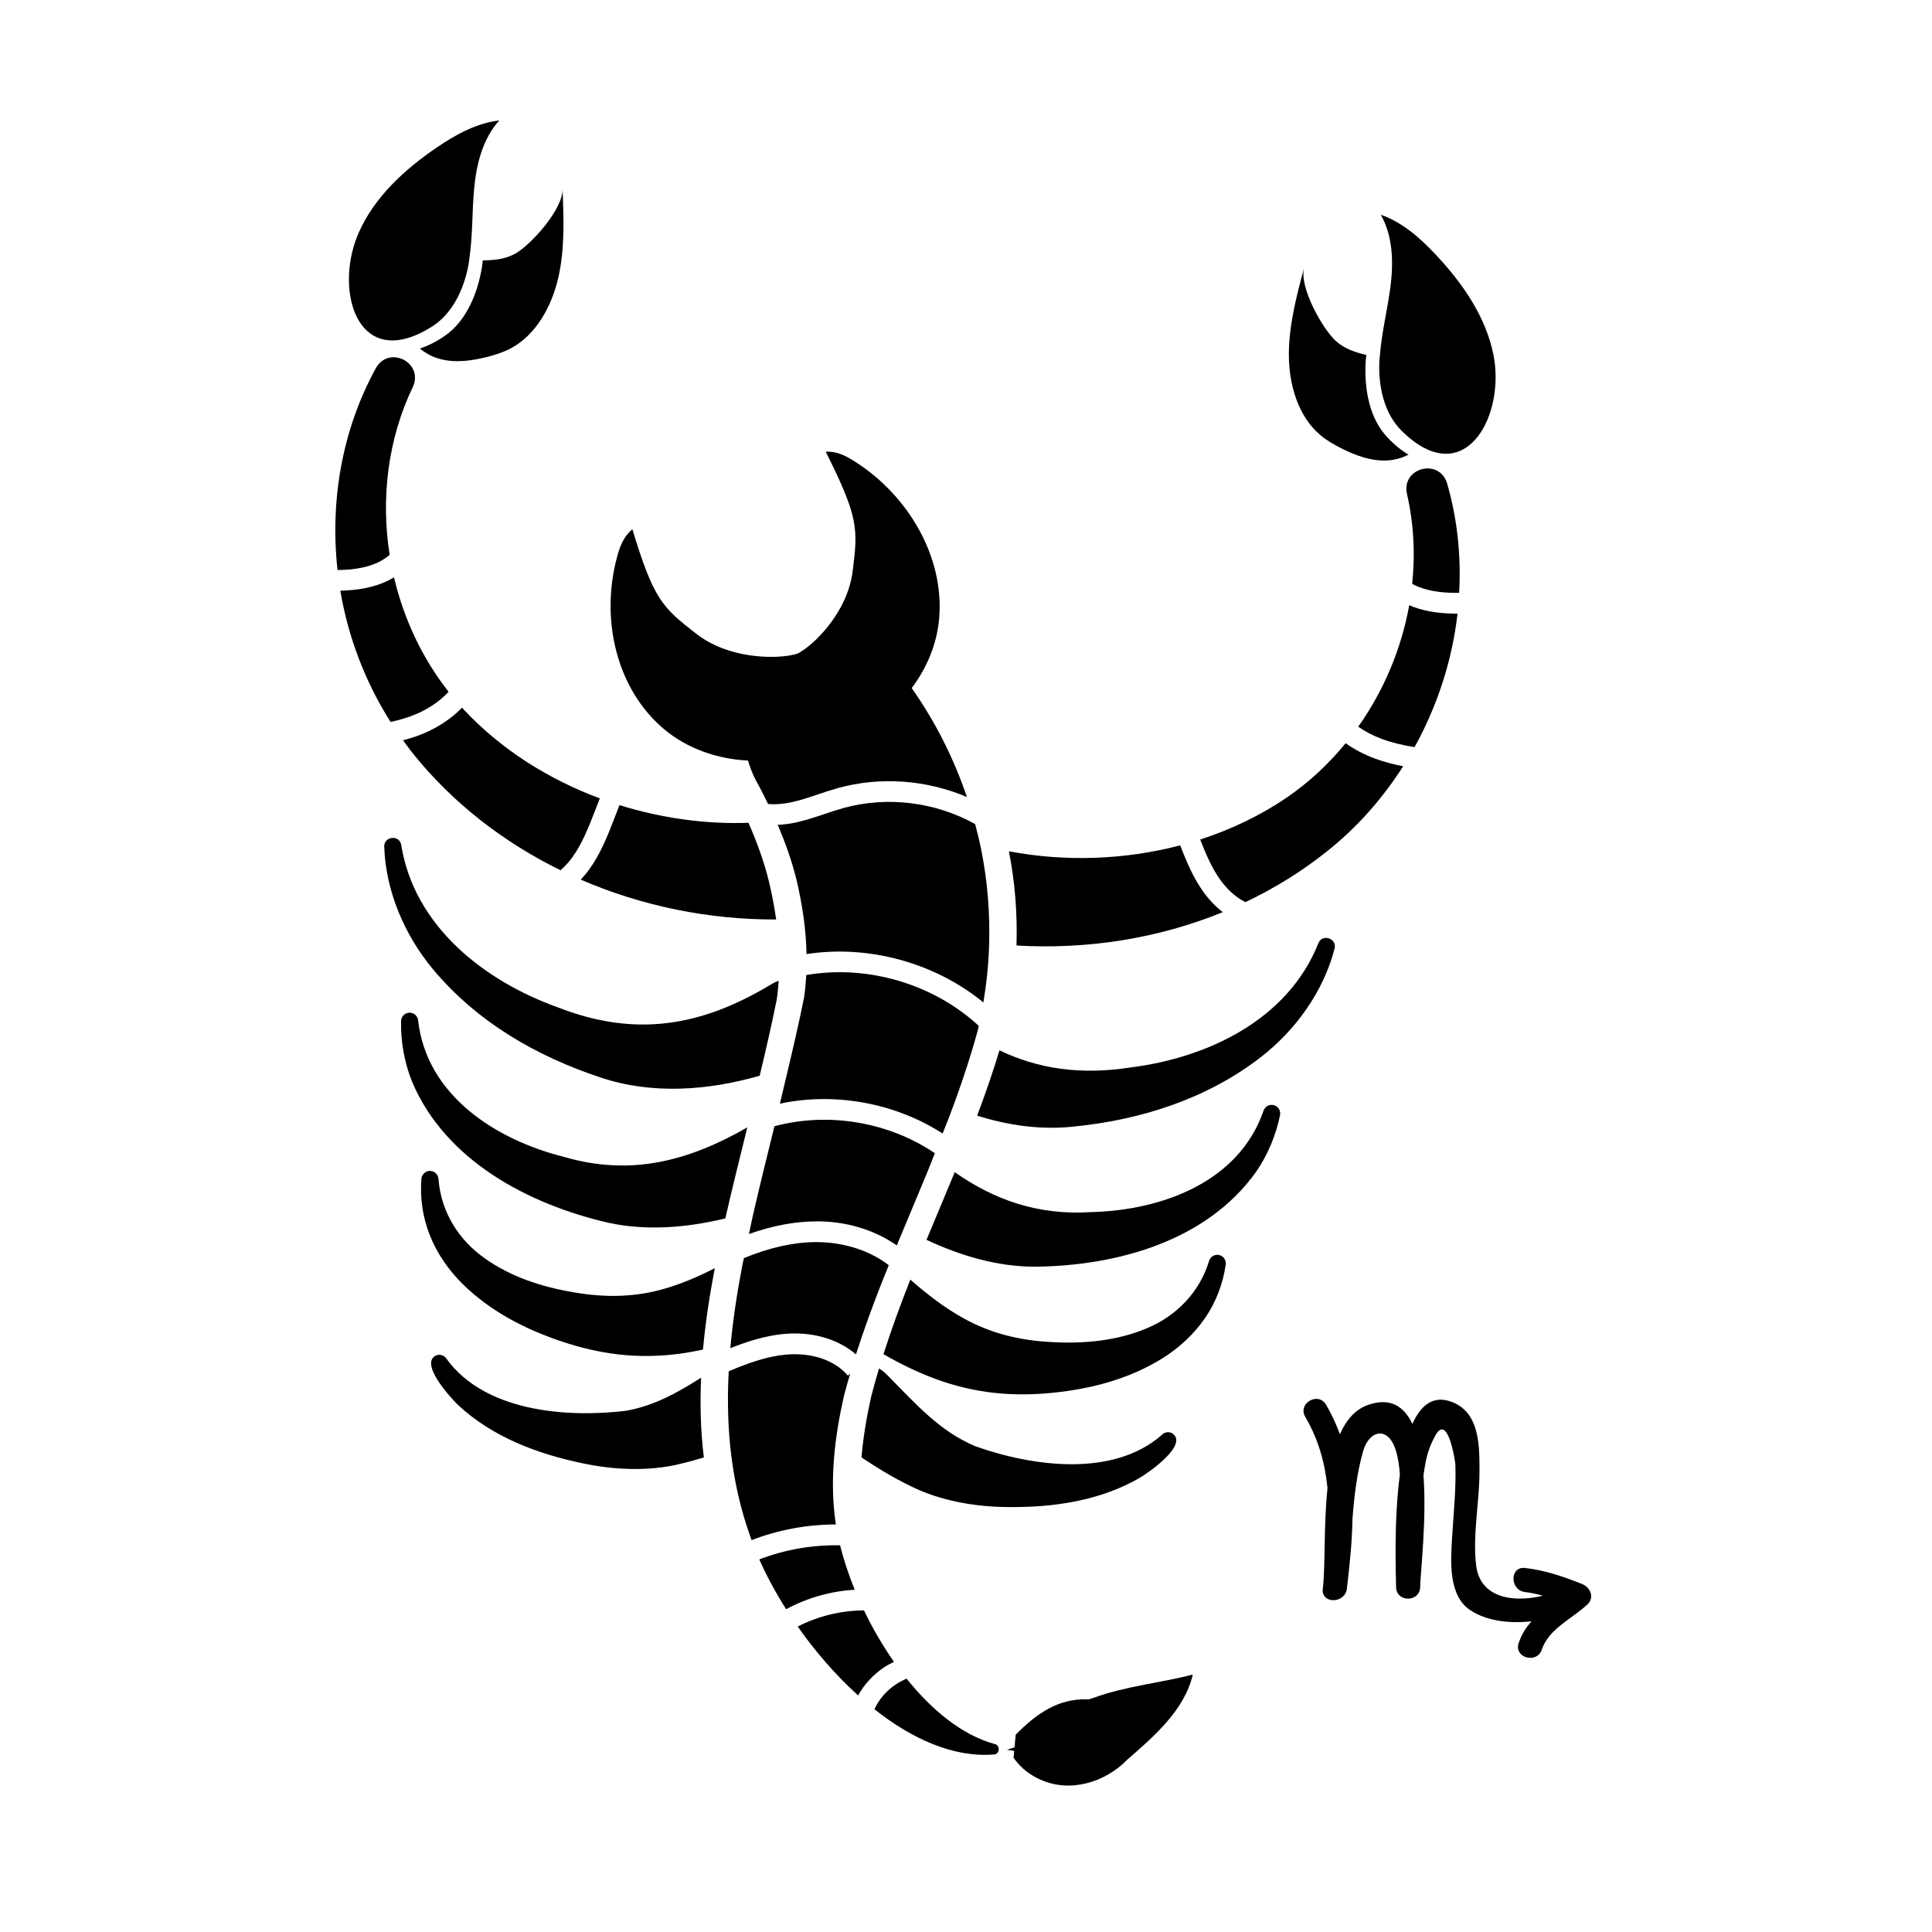<?xml version="1.0" encoding="UTF-8"?>
<!-- Uploaded to: ICON Repo, www.iconrepo.com, Generator: ICON Repo Mixer Tools -->
<svg fill="#000000" width="800px" height="800px" version="1.1" viewBox="144 144 512 512" xmlns="http://www.w3.org/2000/svg">
 <g>
  <path d="m563.32 563.8c-4.973-1.984-9.84-3.664-15.18-4.273-4.086-0.465-4.039 5.918 0 6.379 1.613 0.184 3.188 0.547 4.746 0.973-7.707 1.895-16.629 0.688-17.688-8.004-0.988-8.098 0.863-16.605 0.879-24.738 0.012-6.734 0.137-15.496-6.988-18.477-5.102-2.133-8.508 0.609-10.789 5.695-2.234-4.699-5.91-7.117-11.836-5.008-3.375 1.203-5.731 4.016-7.379 7.734-0.969-2.641-2.16-5.254-3.668-7.824-2.082-3.547-7.598-0.336-5.512 3.223 3.559 6.062 5.25 12.395 5.894 18.871-1.051 10.137-0.535 21.051-1.246 26.676-0.48 4.098 5.879 4.012 6.383 0 0.73-6.227 1.383-12.391 1.48-18.457 0.457-5.996 1.137-11.969 2.789-17.887 1.586-5.699 6.602-6.875 8.656-0.449 0.668 2.086 0.969 4.297 1.117 6.531-1.645 12.457-1.031 26.727-1.004 29.805 0.039 4.121 6.285 4.109 6.383 0 0.098-4.113 1.742-17.773 0.879-29.629 0.184-1.262 0.387-2.527 0.633-3.785 0.461-2.231 1.23-4.352 2.309-6.367 3.539-7.016 5.492 6.871 5.504 7.195 0.234 6.43-0.461 12.863-0.848 19.273-0.387 6.328-1.129 15.641 4.91 19.527 4.422 2.848 10.379 3.504 16.109 2.879-1.422 1.625-2.633 3.461-3.398 5.777-1.297 3.918 4.871 5.586 6.156 1.695 1.844-5.57 8.125-8.18 12.125-12 1.883-1.812 0.695-4.492-1.418-5.336z"/>
  <path d="m342.35 362.05c-11.422 0.41-23.086-1.223-34.184-4.688l-1.336 3.457c-1.797 4.641-3.656 9.441-6.754 13.691-0.684 0.938-1.422 1.793-2.18 2.602 16.215 7.016 33.98 10.641 51.793 10.559-0.461-3.289-1.086-6.598-1.875-9.91-1.34-5.473-3.238-10.676-5.465-15.711z"/>
  <path d="m266.97 332.12c-0.18-0.191-0.336-0.398-0.516-0.594-3.043 3.141-7.039 5.723-11.691 7.434-1.305 0.48-2.629 0.871-3.953 1.223 0.852 1.164 1.68 2.34 2.59 3.465 10.621 13.238 24.121 23.617 39.156 30.984 1.332-1.18 2.379-2.422 3.07-3.371 2.672-3.664 4.398-8.125 6.07-12.438l1.258-3.246c-13.625-5.059-26.16-12.965-35.984-23.457z"/>
  <path d="m252.87 333.8c4.074-1.5 7.516-3.754 10.012-6.469-6.973-8.859-11.879-19.309-14.465-30.328-0.613 0.371-1.246 0.719-1.91 1.027-3.418 1.594-7.469 2.402-12.32 2.508 2.074 12.301 6.594 24.191 13.324 34.789 1.824-0.398 3.621-0.887 5.359-1.527z"/>
  <path d="m247.26 291.05c-2.356-15.012-0.492-30.695 6.164-44.543 2.894-6.422-6.312-11.094-9.789-4.984-8.98 16.312-12.211 35.184-10.188 53.539 0.035 0 0.062 0.004 0.098 0.004 4.324-0.039 7.801-0.699 10.629-2.019 1.16-0.543 2.164-1.238 3.086-1.996z"/>
  <path d="m271.72 214.84c-1.195 7.129-4.227 14.332-9.891 18.195-2.379 1.625-4.562 2.695-6.562 3.32 1.508 1.254 3.266 2.199 5.098 2.715 4.144 1.172 8.547 0.578 12.719-0.48 2.144-0.543 4.277-1.215 6.258-2.262 6.586-3.496 10.801-10.922 12.586-18.625 1.785-7.703 1.473-15.77 1.152-23.703 0.219 5.426-8.383 14.844-12.406 17.141-2.746 1.57-5.707 1.824-8.734 1.875-0.078 0.605-0.117 1.219-0.219 1.824z"/>
  <path d="m251.94 233.62c1.973-0.57 4.129-1.547 6.481-3.027 5.594-3.523 8.586-10.098 9.77-16.602 0.102-0.555 0.137-1.113 0.219-1.668 0.863-5.977 0.684-12.074 1.219-18.098 0.586-6.586 2.246-13.398 6.68-18.301-6.043 0.688-11.543 3.758-16.574 7.176-8.543 5.809-16.484 13.098-20.664 22.547-5.957 13.477-1.688 32.18 12.871 27.973z"/>
  <path d="m413.38 394.57c18.668 1.102 37.484-1.824 54.668-8.84-1.816-1.406-3.504-3.133-4.992-5.176-2.84-3.894-4.633-8.25-6.297-12.527-14.762 3.879-30.52 4.398-45.383 1.57 1.605 8.188 2.269 16.562 2.004 24.973z"/>
  <path d="m500.61 340.96c-4.519 5.516-9.754 10.422-15.66 14.43-7.012 4.781-14.758 8.457-22.887 11.094 1.488 3.801 3.098 7.625 5.441 10.84 1.211 1.66 3.445 4.227 6.551 5.75 7.644-3.641 14.918-8.109 21.621-13.469 7.996-6.336 14.742-14.031 20.176-22.543-2.519-0.488-5.023-1.133-7.484-2.039-2.856-1.055-5.465-2.434-7.758-4.062z"/>
  <path d="m516.84 274.8c1.828 7.875 2.223 15.953 1.406 23.898 0.242 0.129 0.453 0.289 0.703 0.406 2.832 1.32 6.309 1.98 10.629 2.016 0.395 0.008 0.738-0.02 1.117-0.027 0.523-9.738-0.457-19.555-3.211-29.023-2.062-6.719-12.066-4.164-10.645 2.731z"/>
  <path d="m529.54 306.62c-4.746-0.039-8.695-0.785-12.09-2.215-2.066 11.555-6.742 22.625-13.512 32.18 1.863 1.297 3.992 2.41 6.328 3.269 2.758 1.016 5.656 1.668 8.605 2.141 6.059-10.938 9.977-23.016 11.391-35.383-0.109 0-0.203 0.012-0.316 0.012-0.137-0.004-0.27-0.004-0.406-0.004z"/>
  <path d="m296.2 486.5c-8.504-1.395-16.871-4.141-23.703-9.008-6.836-4.781-11.66-12.254-12.293-21.086-0.086-1.102-0.965-2.016-2.098-2.102-1.25-0.09-2.336 0.848-2.43 2.098-0.395 4.965 0.312 10.188 2.258 15.02 1.926 4.84 5.004 9.227 8.684 12.867 7.418 7.309 16.73 12.047 26.254 15.223 4.773 1.59 9.836 2.832 15.117 3.43 5.273 0.605 10.73 0.527 16.016-0.176 2.137-0.285 4.227-0.668 6.289-1.113 0.656-7.207 1.762-14.406 3.133-21.574-4.273 2.184-8.566 4.043-12.895 5.316-7.691 2.324-15.762 2.602-24.332 1.105z"/>
  <path d="m329.8 509.1c-6.32 4.023-12.434 7.426-19.879 8.77-15.836 1.914-37.383 0.211-47.539-13.703-0.551-0.945-1.723-1.391-2.781-0.984-4.559 2.07 3.699 11.141 5.828 13.199 9.086 8.43 20.953 12.918 32.938 15.398 8.074 1.738 17.449 2.223 25.723 0.199 2.227-0.512 4.359-1.105 6.438-1.75-0.871-7.012-1.043-14.066-0.727-21.129z"/>
  <path d="m395.68 439.66c2.148-5.707 4.156-11.461 5.914-17.305 0.547-1.82 1.082-3.644 1.578-5.484 0.078-0.336 0.137-0.672 0.211-1.008-12.02-11.129-29.598-16.285-45.734-13.457-0.016 0.305-0.016 0.609-0.035 0.914-0.117 1.676-0.273 3.344-0.52 4.996-1.355 6.777-2.91 13.445-4.512 20.164-0.582 2.434-1.145 4.852-1.738 7.316-0.055 0.227-0.109 0.453-0.164 0.68 14.641-3.094 30.543-0.18 43.125 7.918 0.617-1.582 1.277-3.148 1.875-4.734z"/>
  <path d="m380.91 584.41c-3.012-4.309-5.691-8.941-7.949-13.637-6.066 0.02-12.16 1.504-17.559 4.281 4.617 6.57 10.062 12.883 16.012 18.258 1.609-2.938 4.019-5.578 7.066-7.578 0.762-0.5 1.605-0.902 2.43-1.324z"/>
  <path d="m340.7 479.47c-1.371 7.168-2.477 14.371-3.133 21.574-0.008 0.078-0.008 0.156-0.016 0.234 4.469-1.773 9.238-3.309 14.203-3.769 7.438-0.688 14.355 1.324 19.09 5.43 0.008-0.027 0.016-0.051 0.023-0.078 2.125-6.656 4.543-13.23 7.121-19.758 0.504-1.273 1.035-2.543 1.551-3.812-5.125-3.957-12.152-6.168-19.445-6.125-5.894 0.047-12.258 1.484-18.961 4.25-0.137 0.691-0.301 1.371-0.434 2.055z"/>
  <path d="m382.27 472.57c2.477-5.973 5.004-11.938 7.477-17.926 0.688-1.668 1.32-3.359 1.996-5.035-12.246-8.285-28.234-10.988-42.512-7.137-1.918 7.832-3.918 15.785-5.746 23.82-0.359 1.57-0.656 3.16-1 4.734 6.117-2.164 12-3.305 17.566-3.348 8.035-0.125 15.688 2.227 21.621 6.379 0.199-0.496 0.395-0.992 0.598-1.488z"/>
  <path d="m366.63 553.52c-7.305-0.137-14.59 1.121-21.406 3.738 1.898 4.297 4.297 8.762 7.106 13.199 5.613-3.019 11.836-4.801 18.188-5.156-1.641-4.019-2.953-7.996-3.887-11.781z"/>
  <path d="m407.66 606.21c-8.625-2.352-16.68-8.949-23.418-17.363-0.969 0.441-1.891 0.926-2.742 1.48-2.609 1.707-4.613 4.082-5.758 6.644 9.945 7.879 20.977 12.863 31.695 11.98 1.531-0.066 1.688-2.465 0.223-2.742z"/>
  <path d="m367.47 358.15c-1.668 0.461-3.309 1.016-4.949 1.566-2.512 0.844-5.106 1.719-7.816 2.293-1.59 0.332-3.125 0.52-4.609 0.586 2.012 4.68 3.742 9.5 4.981 14.551 0.789 3.312 1.41 6.621 1.875 9.91 0.461 3.285 0.719 6.551 0.789 9.785 16.406-2.539 34.016 2.297 46.867 12.816 0.84-5.023 1.355-10.062 1.512-15.09 0.262-8.41-0.398-16.785-2.004-24.973-0.473-2.422-1.059-4.824-1.691-7.207-10.539-5.856-23.285-7.473-34.953-4.238z"/>
  <path d="m365.18 545.42c-0.578-5.035-0.562-10.109-0.137-15.191 0.453-5.402 1.371-10.82 2.59-16.227 0.512-1.996 1.09-3.973 1.668-5.945l-0.598 0.504c-3.477-4.117-9.621-6.191-16.449-5.57-5.188 0.48-10.219 2.328-15.121 4.402-0.02 0.367-0.059 0.734-0.074 1.102-0.312 7.062-0.145 14.117 0.723 21.129 0.883 7.168 2.469 14.289 4.969 21.328 0.133 0.395 0.285 0.801 0.43 1.199 7.121-2.746 14.707-4.144 22.34-4.156-0.137-0.871-0.254-1.734-0.34-2.574z"/>
  <path d="m320.05 337.29c6.043 5.07 14.059 7.894 22.184 8.262 0.492 1.723 1.168 3.469 2.074 5.238 1.152 2.055 2.219 4.156 3.25 6.281 2.156 0.184 4.293-0.07 6.012-0.43 2.394-0.504 4.727-1.289 7.195-2.121 1.734-0.586 3.473-1.168 5.234-1.656 11.301-3.137 23.512-2.203 34.242 2.352-3.449-10.188-8.332-19.926-14.633-28.871 4.019-5.297 6.668-11.676 7.266-18.273 1.488-16.484-8.219-32.738-22.172-41.656-2.566-1.641-4.891-2.867-7.875-2.703 8.75 17.445 8.559 20.449 7.141 31.652-1.312 10.355-9.18 18.383-13.426 21.164-0.02-0.055-0.043-0.109-0.059-0.164 0.027 0.086-0.023 0.172-0.086 0.262-0.328 0.207-0.633 0.391-0.91 0.531-0.379 0.141-0.836 0.277-1.406 0.398-0.098-0.023-0.188-0.051-0.223-0.129 0.023 0.051 0.047 0.113 0.07 0.164-5.148 1.043-16.973 0.922-25.379-5.617-9.016-7.012-11.293-9.027-16.961-27.711-2.394 1.996-3.305 4.519-4.102 7.508-4.34 16.266-0.246 34.773 12.562 45.52z"/>
  <path d="m303.23 429.57c13.543 4.531 28.363 3.461 42.098-0.492 1.602-6.719 3.156-13.387 4.512-20.164 0.246-1.652 0.402-3.32 0.52-4.996-0.578 0.207-1.145 0.457-1.695 0.77-18.664 11.332-36.172 14.344-56.867 6.262-19.469-6.984-38.031-21.469-41.469-43.031-0.453-2.766-4.594-2.328-4.504 0.453 0.395 11.707 5.297 23.316 12.902 32.473 11.598 13.91 27.41 23.098 44.504 28.727z"/>
  <path d="m493.38 393.96c-8.062 20.293-29.336 30.375-49.859 32.941-13.203 2.027-24.395 0.367-34.652-4.547-1.758 5.84-3.766 11.598-5.914 17.305 8.207 2.594 16.781 3.805 25.344 2.922 17.91-1.762 35.344-7.277 49.699-18.32 9.422-7.277 16.738-17.539 19.68-28.875 0.695-2.695-3.254-4.027-4.297-1.426z"/>
  <path d="m481.46 436.85c-1.129-0.234-2.234 0.422-2.602 1.477-6.547 19.023-27.082 26.422-45.645 26.891-14.172 0.91-25.711-3.238-36.203-10.578-2.469 5.988-4.996 11.953-7.477 17.926 8.984 4.227 18.707 7.078 28.477 7.121 21.703-0.145 45.688-6.664 58.855-25.121 3.148-4.574 5.281-9.758 6.356-15.031 0.254-1.23-0.535-2.43-1.762-2.684z"/>
  <path d="m293.48 450.59c-18.012-4.508-36.438-16.211-38.676-36.203-0.129-1.113-1.066-1.992-2.215-2.012-1.254-0.02-2.285 0.977-2.305 2.231-0.102 5.383 0.848 10.91 2.922 16.059 8.824 20.887 30.809 32.484 51.953 37.363 10.113 2.215 20.852 1.34 31.062-1.141 1.852-8.133 3.879-16.195 5.82-24.121-15.391 8.832-30.719 13.039-48.562 7.824z"/>
  <path d="m466.92 476.56c-1.125-0.168-2.18 0.535-2.504 1.594-2.547 8.48-8.883 14.719-16.598 17.895-7.731 3.258-16.492 4.109-25.098 3.617-8.691-0.41-16.508-2.441-23.512-6.387-4.856-2.688-9.465-6.223-13.961-10.164-2.578 6.531-4.996 13.102-7.121 19.758 4.356 2.504 8.953 4.777 13.898 6.598 5.004 1.84 10.312 3.106 15.59 3.664 5.285 0.574 10.496 0.465 15.5-0.047 9.988-1.02 20.109-3.613 28.945-9.125 4.387-2.75 8.348-6.359 11.285-10.664 2.957-4.293 4.785-9.234 5.484-14.164 0.184-1.238-0.672-2.391-1.91-2.574z"/>
  <path d="m454.8 523.93c-0.945-0.633-2.188-0.449-2.93 0.352-12.949 11.363-34.352 8.324-49.387 2.996-9.52-4.008-15.773-11.199-23.391-18.91-0.648-0.684-1.379-1.23-2.137-1.707-0.727 2.434-1.426 4.875-2.059 7.34-1.215 5.406-2.137 10.824-2.59 16.227 4.09 2.731 8.391 5.391 13.273 7.731 7.633 3.777 16.887 5.352 25.145 5.418 12.234 0.195 24.793-1.594 35.504-7.84 2.527-1.543 12.566-8.586 8.57-11.605z"/>
  <path d="m493.78 259.2c1.703 1.457 3.637 2.574 5.613 3.574 3.84 1.941 8.004 3.484 12.305 3.246 1.902-0.105 3.824-0.641 5.57-1.535-1.812-1.047-3.711-2.566-5.68-4.672-4.684-5.004-6.07-12.695-5.68-19.914 0.035-0.613 0.129-1.219 0.184-1.832-2.945-0.707-5.777-1.605-8.113-3.734-3.426-3.125-9.766-14.191-8.367-19.438-2.047 7.672-4.109 15.477-4.047 23.383 0.059 7.902 2.547 16.07 8.215 20.922z"/>
  <path d="m539.78 238.05c-2.016-10.129-8.172-18.98-15.242-26.512-4.16-4.434-8.859-8.633-14.609-10.621 3.258 5.754 3.391 12.762 2.523 19.316-0.793 5.996-2.297 11.906-2.762 17.926-0.043 0.559-0.129 1.113-0.152 1.676-0.27 6.606 1.219 13.672 5.91 18.332 1.973 1.957 3.859 3.383 5.664 4.371 13.293 7.281 21.539-10.035 18.668-24.488z"/>
  <path d="m432.27 594.34c-7.754-0.246-13.422 3.606-19.102 9.371 0 0-0.156 1.688-0.309 3.348l-2.008 0.652c0.629 0.105 1.273 0.199 1.922 0.285-0.07 0.777-0.168 1.848-0.168 1.848 2.043 2.848 4.449 4.586 7.012 5.731 7.902 3.641 17.266 0.809 23.145-5.269 6.902-6.027 15.176-13.055 17.336-22.531-8.707 2.262-17.84 3.062-26.305 6.176-0.504 0.117-1.09 0.461-1.523 0.391z"/>
 </g>
</svg>